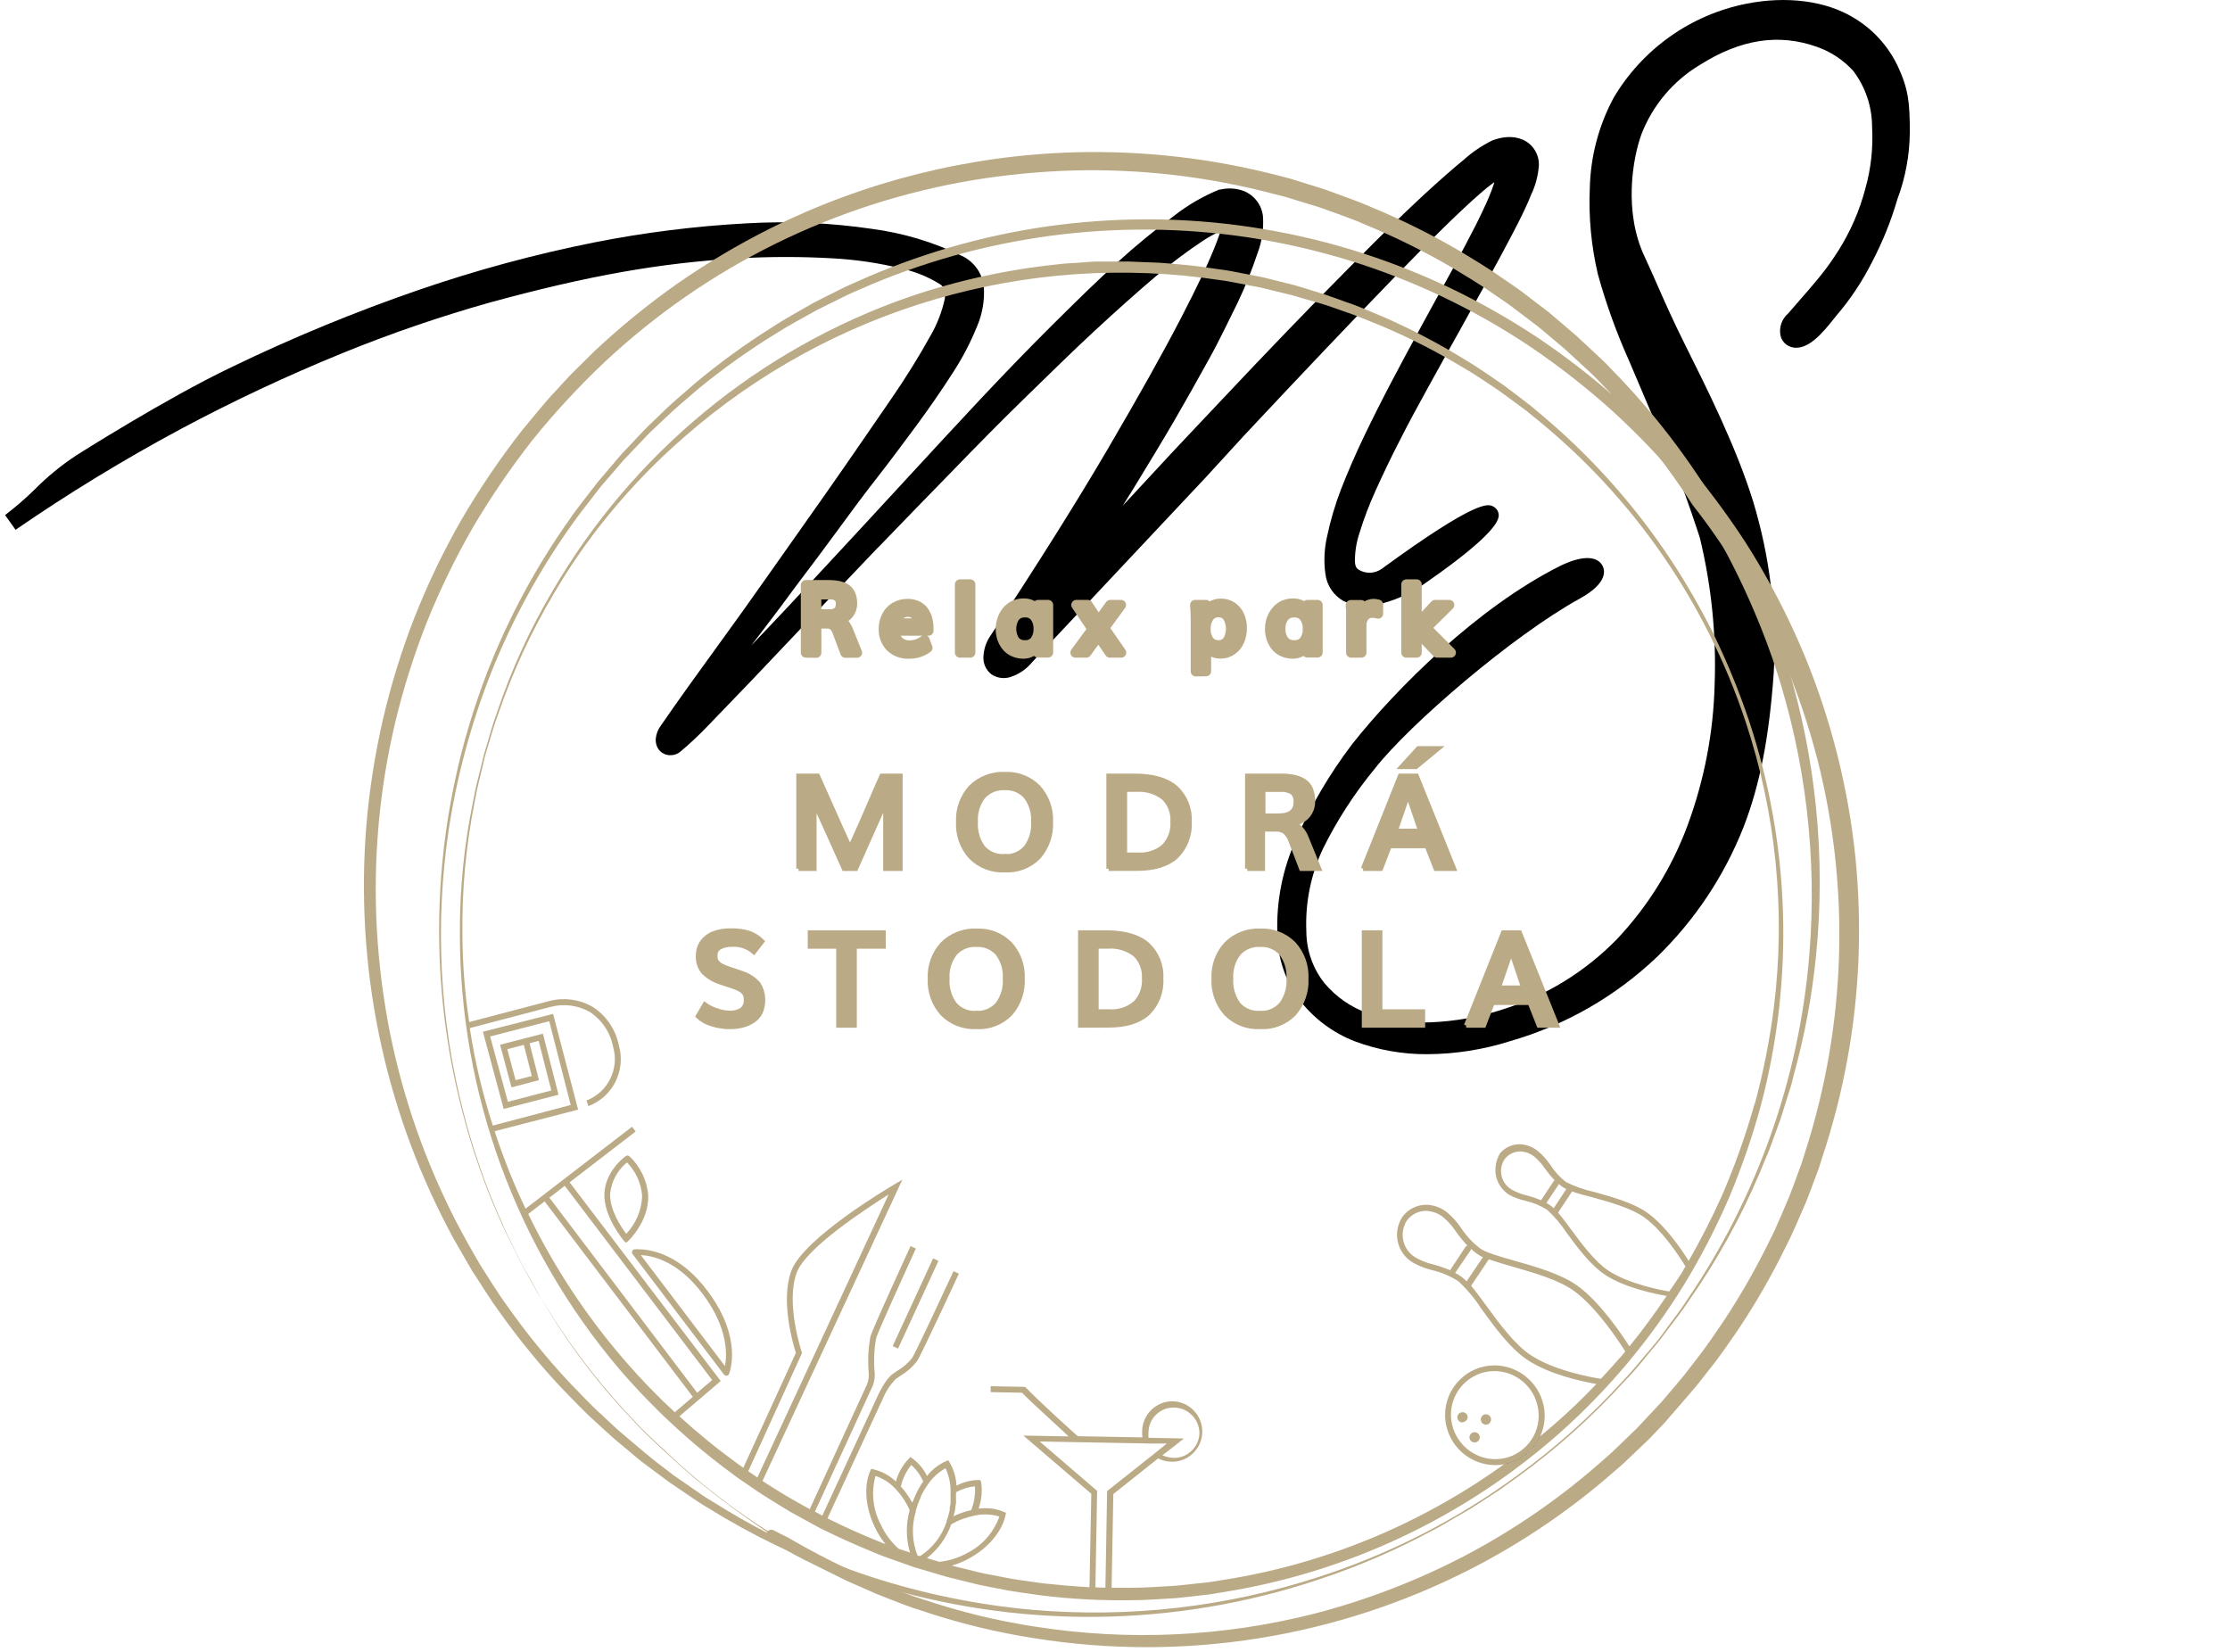 <?xml version="1.0" encoding="UTF-8" standalone="no"?><!DOCTYPE svg PUBLIC "-//W3C//DTD SVG 1.1//EN" "http://www.w3.org/Graphics/SVG/1.1/DTD/svg11.dtd"><svg width="100%" height="100%" viewBox="0 0 220 163" version="1.1" xmlns="http://www.w3.org/2000/svg" xmlns:xlink="http://www.w3.org/1999/xlink" xml:space="preserve" xmlns:serif="http://www.serif.com/" style="fill-rule:evenodd;clip-rule:evenodd;"><path d="M151.801,16.518c-0.09,0.926 -0.34,1.831 -0.74,2.671c-0.4,1.007 -0.961,2.2 -1.781,3.75c-0.819,1.549 -1.576,2.992 -2.484,4.622c-0.909,1.63 -1.88,3.42 -2.877,5.201c-0.997,1.781 -2.022,3.616 -3.028,5.45c-1.006,1.835 -1.959,3.563 -2.85,5.344c-0.819,1.585 -1.585,3.188 -2.36,4.907c-0.603,1.325 -1.12,2.687 -1.549,4.079c-0.303,0.892 -0.46,1.827 -0.464,2.769c-0,0.686 0.259,0.802 0.366,0.891c0.703,0.428 1.599,0.397 2.271,-0.08c9.413,-6.875 10.499,-6.395 10.954,-6.181c0.336,0.149 0.566,0.471 0.596,0.837c0.098,1.087 -2.404,3.402 -7.445,6.893c-1.397,0.964 -2.971,1.642 -4.631,1.995c-1.093,0.223 -2.228,0.092 -3.242,-0.374c-0.983,-0.557 -1.645,-1.55 -1.781,-2.671c-0.173,-1.251 -0.112,-2.522 0.178,-3.75c0.333,-1.575 0.792,-3.12 1.372,-4.622c0.65,-1.665 1.407,-3.42 2.271,-5.219c0.864,-1.799 1.781,-3.615 2.787,-5.53c1.007,-1.915 1.986,-3.723 2.975,-5.54c0.525,-0.953 1.033,-1.897 1.541,-2.814l1.335,-2.431c0.891,-1.666 1.719,-3.206 2.378,-4.506c0.401,-0.802 0.748,-1.541 1.06,-2.218c0.187,-0.428 0.356,-0.837 0.499,-1.211c0.142,-0.374 0.214,-0.597 0.276,-0.82c-0.494,0.359 -0.97,0.743 -1.425,1.149c-1.897,1.648 -4.809,4.498 -8.639,8.452c-3.829,3.954 -8.79,9.164 -14.65,15.425l-3.767,4.114l-17.126,18.23c-0.534,0.655 -1.24,1.149 -2.039,1.425c-0.657,0.249 -1.395,0.162 -1.977,-0.231c-0.544,-0.424 -0.839,-1.094 -0.784,-1.781c0.041,-0.772 0.308,-1.515 0.766,-2.138c4.604,-6.991 8.478,-13.154 11.497,-18.31c3.019,-5.157 5.415,-9.422 7.223,-12.914c1.683,-3.241 2.921,-5.868 3.562,-7.605c0.143,-0.401 0.267,-0.721 0.357,-0.989c-0.566,0.26 -1.113,0.558 -1.639,0.891c-1.67,1.102 -3.271,2.306 -4.791,3.607c-1.844,1.558 -3.883,3.384 -6.065,5.406c-2.182,2.021 -4.453,4.257 -6.893,6.634c-2.441,2.378 -4.667,4.649 -7.241,7.303c-2.434,2.494 -4.809,4.94 -7.124,7.339l-0.09,0.08c-2.327,2.434 -4.547,4.764 -6.661,6.991c-2.114,2.226 -4.028,4.245 -5.744,6.056c-1.71,1.781 -3.162,3.289 -4.355,4.524c-0.846,0.883 -1.738,1.722 -2.672,2.511c-0.274,0.245 -0.63,0.378 -0.997,0.374l-0.116,0c-0.404,-0.024 -0.78,-0.218 -1.033,-0.534c-0.251,-0.337 -0.36,-0.759 -0.303,-1.176c0.055,-0.443 0.228,-0.864 0.499,-1.22c0.81,-1.175 1.701,-2.449 2.671,-3.802c0.971,-1.354 2.102,-2.922 3.402,-4.712c1.301,-1.79 2.788,-3.856 4.453,-6.234c1.666,-2.377 3.785,-5.343 5.94,-8.425c2.405,-3.428 4.453,-6.438 6.154,-8.905c1.701,-2.467 2.957,-4.542 3.892,-6.234c0.7,-1.176 1.205,-2.457 1.496,-3.794c0.107,-0.891 -0.196,-1.229 -0.436,-1.407c-1.189,-0.743 -2.496,-1.276 -3.865,-1.577c-2.215,-0.54 -4.475,-0.874 -6.751,-0.997c-3.087,-0.179 -6.183,-0.179 -9.271,0c-3.81,0.215 -7.605,0.656 -11.363,1.318c-4.168,0.73 -8.603,1.781 -13.19,3.037c-4.977,1.402 -9.872,3.085 -14.659,5.04c-5.402,2.206 -10.687,4.688 -15.834,7.437c-5.615,3.013 -11.059,6.334 -16.307,9.948l-1.033,-1.452c1.024,-0.784 1.999,-1.628 2.921,-2.529c1.245,-1.259 2.618,-2.385 4.097,-3.358c0.231,-0.151 8.906,-5.646 15.247,-8.674c6.054,-2.932 12.278,-5.498 18.639,-7.686c5.623,-1.93 11.368,-3.483 17.197,-4.649c4.972,-0.984 10.008,-1.615 15.069,-1.888c4.116,-0.235 8.246,-0.053 12.326,0.544c3.093,0.405 6.1,1.307 8.905,2.671c1.192,0.565 2.009,1.709 2.156,3.019c0.094,1.344 -0.135,2.691 -0.668,3.928c-0.643,1.594 -1.439,3.121 -2.378,4.56c-1.042,1.629 -2.209,3.322 -3.473,5.049c-1.452,1.96 -2.672,3.607 -4.026,5.344c-1.353,1.736 -2.484,3.25 -3.927,5.236c-1.3,1.782 -2.574,3.465 -3.839,5.139l-1.781,2.405l-1.968,2.6l-0.891,1.158c2.45,-2.556 4.89,-5.157 7.276,-7.739c2.601,-2.797 5.193,-5.599 7.775,-8.407c2.583,-2.809 5.091,-5.516 7.526,-8.122c2.431,-2.583 4.818,-5.059 7.124,-7.348c2.307,-2.289 4.382,-4.328 6.43,-6.189c1.773,-1.617 3.628,-3.142 5.557,-4.569c1.368,-1.074 2.879,-1.952 4.489,-2.609l0.098,0c0.762,-0.181 1.561,-0.135 2.298,0.133c1.044,0.409 1.782,1.362 1.914,2.476c0.093,1.257 -0.093,2.519 -0.543,3.696c-0.547,1.64 -1.192,3.246 -1.932,4.809c-0.891,1.781 -1.782,3.705 -2.886,5.682c-1.184,2.155 -2.298,4.114 -3.393,6.011c-1.22,2.093 -2.449,4.106 -3.5,5.834c-0.552,0.89 -1.078,1.781 -1.585,2.556l2.413,-2.601c1.639,-1.781 3.379,-3.642 5.219,-5.584c1.841,-1.941 3.738,-3.948 5.691,-6.02l0.133,-0.134c1.915,-2.004 3.803,-3.981 5.691,-5.904c1.888,-1.924 3.767,-3.83 5.558,-5.62c1.594,-1.585 3.214,-3.144 4.96,-4.773c1.594,-1.47 2.894,-2.61 3.981,-3.5c0.842,-0.757 1.782,-1.395 2.796,-1.897c0.472,-0.192 0.971,-0.307 1.479,-0.339c0.51,-0.04 1.022,0.04 1.496,0.232c0.498,0.202 0.922,0.553 1.211,1.006c0.339,0.519 0.487,1.139 0.419,1.755Z" style="fill-rule:nonzero;"/><path d="M188.412,13.071c-0.022,2.252 -0.438,4.482 -1.229,6.59c-0.622,2.139 -1.457,4.21 -2.493,6.181c-0.965,1.92 -2.162,3.714 -3.563,5.344l-0.213,0.267c-1.024,1.282 -2.565,3.215 -4.15,2.796c-0.546,-0.141 -0.972,-0.574 -1.105,-1.122c-0.169,-0.814 0.119,-1.658 0.748,-2.2c3.278,-3.749 3.75,-4.328 4.943,-6.18c1.2,-1.894 2.101,-3.96 2.672,-6.128c0.559,-1.979 0.785,-4.038 0.668,-6.091c0.001,-2 -0.653,-3.946 -1.862,-5.54c-0.974,-1.068 -2.198,-1.879 -3.562,-2.36c-3.776,-1.353 -7.552,-0.765 -11.577,1.782c-2.617,1.57 -4.639,3.968 -5.745,6.813c-0.89,2.422 -1.781,7.703 0.312,12.111c0.383,0.82 0.766,1.684 1.176,2.619c0.757,1.719 1.62,3.678 2.743,5.922c2.271,4.551 5.103,10.206 6.759,15.523c1.67,5.477 2.366,11.204 2.057,16.921c-0.445,6.412 -1.371,11.132 -2.992,15.3c-1.903,4.816 -4.808,9.173 -8.523,12.78c-4.086,3.896 -9.055,6.747 -14.481,8.309c-2.636,0.838 -5.383,1.273 -8.148,1.291c-2.457,0.02 -4.896,-0.412 -7.196,-1.273c-2.101,-0.816 -3.946,-2.178 -5.344,-3.945c-1.469,-1.908 -2.273,-4.245 -2.289,-6.653c-0.117,-3.202 0.511,-6.389 1.835,-9.307c1.472,-3.34 3.332,-6.497 5.539,-9.404c4.391,-5.548 12.362,-13.466 20.421,-17.536c2.138,-1.077 3.732,-1.104 4.284,-0.071c0.241,0.472 0.517,1.719 -2.244,3.242c-6.599,3.633 -16.805,12.406 -20.216,16.769c-2.002,2.426 -3.717,5.073 -5.112,7.891c-1.206,2.554 -1.771,5.363 -1.648,8.184c0.007,1.847 0.635,3.638 1.781,5.086c1.139,1.364 2.625,2.395 4.302,2.983c1.971,0.678 4.053,0.98 6.136,0.891c2.421,-0.093 4.819,-0.519 7.125,-1.265c4.289,-1.343 8.176,-3.734 11.31,-6.955c3.048,-3.232 5.414,-7.046 6.955,-11.213c1.651,-4.464 2.554,-9.17 2.672,-13.929c0.176,-4.856 -0.316,-9.713 -1.46,-14.436c-0.107,-0.347 -1.274,-3.909 -1.986,-5.655c-0.294,-0.712 -3.955,-9.405 -5.006,-11.836c-1.235,-2.75 -2.259,-5.59 -3.063,-8.496c-0.658,-2.785 -0.927,-5.647 -0.802,-8.505c0.07,-3.111 0.872,-6.163 2.343,-8.906c2.846,-4.824 7.623,-8.21 13.118,-9.297c3.972,-0.784 7.819,-0.285 10.562,1.38c1.893,1.123 3.41,2.785 4.355,4.773c1.06,2.271 1.193,3.607 1.193,6.555Z" style="fill-rule:nonzero;"/><g><path d="M78.777,85.701l0,-9.163l1.894,-0l1.375,3.075c0.777,1.766 1.382,3.109 1.813,4.031c0.32,-0.697 0.653,-1.435 0.991,-2.203c0.338,-0.767 0.734,-1.664 1.165,-2.683c0.432,-1.019 0.77,-1.758 0.974,-2.22l1.841,0l0,9.163l-1.48,0l0,-6.55c-0.222,0.488 -1.193,2.671 -2.914,6.55l-1.166,0c-0.215,-0.481 -0.524,-1.172 -0.915,-2.039c-0.39,-0.867 -0.751,-1.676 -1.078,-2.391c-0.326,-0.714 -0.635,-1.388 -0.938,-2.009l0,6.444l-1.562,-0.005Z" style="fill:#bbaa86;fill-rule:nonzero;stroke:#bbaa86;stroke-width:0.44px;"/><path d="M99.134,85.847c-1.254,0.069 -2.48,-0.402 -3.369,-1.295c-0.853,-0.947 -1.296,-2.198 -1.229,-3.474c-0.058,-1.258 0.387,-2.488 1.235,-3.416c0.896,-0.887 2.124,-1.356 3.38,-1.288c1.229,-0.06 2.426,0.406 3.293,1.283c0.843,0.931 1.283,2.163 1.224,3.421c0.066,1.274 -0.368,2.523 -1.206,3.48c-0.875,0.888 -2.087,1.357 -3.328,1.289Zm-0.041,-1.365c0.805,0.055 1.591,-0.273 2.121,-0.885c0.529,-0.728 0.787,-1.62 0.729,-2.519c0.053,-0.882 -0.205,-1.756 -0.729,-2.466c-0.526,-0.599 -1.298,-0.922 -2.092,-0.873c-0.803,-0.05 -1.587,0.271 -2.127,0.873c-0.532,0.706 -0.795,1.582 -0.74,2.466c-0.059,0.9 0.194,1.792 0.717,2.525c0.533,0.607 1.318,0.93 2.121,0.873l0,0.006Z" style="fill:#bbaa86;fill-rule:nonzero;stroke:#bbaa86;stroke-width:0.44px;"/><path d="M109.368,85.701l-0,-9.163l2.547,-0c1.824,-0 3.182,0.386 4.079,1.171c0.934,0.854 1.433,2.091 1.352,3.357c0.087,1.291 -0.398,2.557 -1.323,3.457c-0.88,0.785 -2.168,1.172 -3.858,1.172l-2.797,0.006Zm1.608,-1.377l1.294,-0c0.919,0.062 1.827,-0.234 2.535,-0.826c0.625,-0.652 0.945,-1.541 0.88,-2.443c0.059,-0.875 -0.267,-1.732 -0.891,-2.344c-0.777,-0.598 -1.747,-0.886 -2.722,-0.808l-1.096,-0l-0,6.421Z" style="fill:#bbaa86;fill-rule:nonzero;stroke:#bbaa86;stroke-width:0.44px;"/><path d="M123.052,85.701l0,-9.163l3.287,-0c0.436,-0.007 0.871,0.03 1.299,0.111c0.35,0.07 0.686,0.201 0.991,0.387c0.299,0.183 0.533,0.455 0.67,0.779c0.162,0.395 0.24,0.82 0.228,1.248c0.007,0.496 -0.156,0.98 -0.461,1.371c-0.348,0.423 -0.836,0.708 -1.375,0.802c0.559,0.319 0.987,0.828 1.206,1.436l1.236,3.029l-1.749,-0l-1.049,-2.731c-0.113,-0.347 -0.314,-0.66 -0.583,-0.908c-0.267,-0.18 -0.587,-0.265 -0.909,-0.24l-1.259,-0l0,3.879l-1.532,-0Zm1.573,-5.232l1.504,-0c1.136,-0 1.702,-0.446 1.702,-1.33c0.04,-0.364 -0.092,-0.726 -0.356,-0.979c-0.356,-0.195 -0.761,-0.283 -1.165,-0.252l-1.691,-0l0.006,2.561Z" style="fill:#bbaa86;fill-rule:nonzero;stroke:#bbaa86;stroke-width:0.44px;"/><path d="M134.474,85.701l3.66,-9.163l1.615,-0l3.695,9.163l-1.795,-0l-0.88,-2.238l-3.684,-0l-0.862,2.238l-1.749,-0Zm3.206,-3.727l2.436,-0c-0.478,-1.435 -0.886,-2.624 -1.206,-3.568l-1.23,3.568Zm0.583,-6.321l1.655,-1.822l1.987,-0l-2.215,1.822l-1.427,-0Z" style="fill:#bbaa86;fill-rule:nonzero;stroke:#bbaa86;stroke-width:0.44px;"/><path d="M72.028,101.308c-0.613,0.004 -1.222,-0.089 -1.806,-0.275c-0.51,-0.145 -0.98,-0.408 -1.37,-0.768l0.676,-1.172c0.352,0.262 0.747,0.46 1.166,0.586c0.399,0.149 0.821,0.23 1.247,0.241c0.44,0.033 0.88,-0.078 1.253,-0.317c0.279,-0.234 0.43,-0.59 0.402,-0.955c0.004,-0.136 -0.009,-0.272 -0.041,-0.404c-0.031,-0.119 -0.089,-0.229 -0.169,-0.322c-0.109,-0.128 -0.242,-0.233 -0.39,-0.311c-0.226,-0.117 -0.46,-0.217 -0.7,-0.299l-0.635,-0.205l-0.653,-0.222c-0.617,-0.198 -1.177,-0.544 -1.631,-1.008c-0.358,-0.444 -0.538,-1.006 -0.508,-1.576c-0.013,-0.493 0.134,-0.976 0.42,-1.377c0.284,-0.386 0.676,-0.68 1.125,-0.843c0.513,-0.191 1.056,-0.284 1.603,-0.276c0.642,-0.022 1.283,0.059 1.899,0.24c0.478,0.181 0.913,0.461 1.277,0.821l-0.816,1.054c-0.588,-0.515 -1.355,-0.778 -2.133,-0.732c-0.419,-0.02 -0.837,0.069 -1.212,0.258c-0.295,0.146 -0.478,0.454 -0.467,0.785c-0.003,0.143 0.01,0.287 0.041,0.427c0.036,0.121 0.1,0.232 0.187,0.323c0.112,0.126 0.249,0.227 0.402,0.298c0.229,0.111 0.465,0.209 0.705,0.293l0.653,0.217c0.332,0.106 0.583,0.193 0.74,0.252c0.6,0.207 1.135,0.571 1.55,1.055c0.516,0.85 0.579,1.905 0.169,2.812c-0.172,0.335 -0.432,0.617 -0.752,0.814c-0.316,0.201 -0.662,0.352 -1.025,0.445c-0.395,0.096 -0.8,0.143 -1.207,0.141Z" style="fill:#bbaa86;fill-rule:nonzero;stroke:#bbaa86;stroke-width:0.44px;"/><path d="M82.717,101.167l0,-7.792l-2.809,0l0,-1.376l7.255,0l0,1.376l-2.855,0l0,7.792l-1.591,0Z" style="fill:#bbaa86;fill-rule:nonzero;stroke:#bbaa86;stroke-width:0.44px;"/><path d="M96.337,101.308c-1.253,0.068 -2.477,-0.403 -3.363,-1.295c-0.854,-0.947 -1.297,-2.198 -1.23,-3.474c-0.058,-1.258 0.387,-2.489 1.236,-3.416c0.895,-0.889 2.123,-1.359 3.38,-1.294c1.229,-0.059 2.426,0.41 3.293,1.289c0.842,0.931 1.283,2.163 1.223,3.421c0.066,1.274 -0.367,2.524 -1.206,3.48c-0.876,0.889 -2.091,1.358 -3.333,1.289Zm-0.035,-1.365c0.805,0.055 1.591,-0.273 2.121,-0.885c0.528,-0.728 0.786,-1.62 0.728,-2.519c0.053,-0.882 -0.205,-1.756 -0.728,-2.466c-0.528,-0.6 -1.303,-0.923 -2.098,-0.873c-0.802,-0.05 -1.584,0.272 -2.121,0.873c-0.535,0.705 -0.8,1.581 -0.746,2.466c-0.06,0.9 0.196,1.794 0.722,2.525c0.531,0.61 1.317,0.935 2.122,0.879Z" style="fill:#bbaa86;fill-rule:nonzero;stroke:#bbaa86;stroke-width:0.44px;"/><path d="M106.576,101.167l-0,-9.168l2.541,0c1.822,0 3.182,0.39 4.08,1.171c0.931,0.856 1.429,2.091 1.352,3.357c0.087,1.293 -0.4,2.559 -1.329,3.457c-0.88,0.785 -2.168,1.172 -3.858,1.172l-2.786,0.011Zm1.591,-1.376l1.288,0c0.919,0.062 1.828,-0.234 2.535,-0.826c0.627,-0.651 0.949,-1.54 0.886,-2.444c0.059,-0.874 -0.267,-1.732 -0.891,-2.343c-0.777,-0.598 -1.747,-0.886 -2.722,-0.808l-1.096,0l-0,6.421Z" style="fill:#bbaa86;fill-rule:nonzero;stroke:#bbaa86;stroke-width:0.44px;"/><path d="M124.328,101.308c-1.252,0.07 -2.477,-0.402 -3.363,-1.295c-0.853,-0.947 -1.296,-2.198 -1.229,-3.474c-0.062,-1.259 0.383,-2.491 1.235,-3.416c0.892,-0.89 2.119,-1.361 3.375,-1.294c1.23,-0.058 2.429,0.41 3.298,1.289c0.843,0.931 1.283,2.163 1.224,3.421c0.067,1.275 -0.369,2.526 -1.212,3.48c-0.874,0.889 -2.087,1.359 -3.328,1.289Zm-0.035,-1.365c0.805,0.054 1.591,-0.274 2.121,-0.885c0.527,-0.729 0.782,-1.62 0.723,-2.519c0.055,-0.882 -0.201,-1.755 -0.723,-2.466c-0.527,-0.6 -1.302,-0.923 -2.098,-0.873c-0.803,-0.048 -1.586,0.273 -2.127,0.873c-0.532,0.706 -0.795,1.582 -0.74,2.466c-0.058,0.899 0.195,1.792 0.717,2.525c0.534,0.609 1.321,0.934 2.127,0.879Z" style="fill:#bbaa86;fill-rule:nonzero;stroke:#bbaa86;stroke-width:0.44px;"/><path d="M134.568,101.167l0,-9.168l1.591,0l0,7.792l4.219,0l0,1.376l-5.81,0Z" style="fill:#bbaa86;fill-rule:nonzero;stroke:#bbaa86;stroke-width:0.44px;"/><path d="M144.644,101.167l3.66,-9.168l1.614,0l3.695,9.168l-1.795,0l-0.885,-2.238l-3.684,0l-0.862,2.238l-1.743,0Zm3.206,-3.726l2.436,0c-0.478,-1.433 -0.88,-2.622 -1.207,-3.568c-0.268,0.791 -0.682,1.981 -1.229,3.568Z" style="fill:#bbaa86;fill-rule:nonzero;stroke:#bbaa86;stroke-width:0.44px;"/><path d="M94.075,149.583c0.002,-0.039 0.002,-0.078 0,-0.117c0.005,0.039 0.005,0.079 0,0.117Z" style="fill-rule:nonzero;"/><path d="M92.053,124.147l-3.986,8.648l0.529,0.247l3.986,-8.649l-0.529,-0.246Z" style="fill:#bbaa86;"/><path d="M145.478,142.307c-0.095,0.001 -0.188,-0.025 -0.268,-0.076c-0.116,-0.075 -0.198,-0.193 -0.228,-0.328c-0.029,-0.131 -0.004,-0.269 0.07,-0.381c0.153,-0.231 0.465,-0.3 0.7,-0.152c0.147,0.09 0.237,0.251 0.237,0.425c0,0.096 -0.028,0.191 -0.08,0.272c-0.094,0.148 -0.256,0.239 -0.431,0.24Z" style="fill:#bbaa86;fill-rule:nonzero;"/><path d="M144.283,140.333c-0.098,0.002 -0.194,-0.027 -0.274,-0.082c-0.111,-0.071 -0.191,-0.182 -0.221,-0.311c-0.031,-0.133 -0.006,-0.273 0.069,-0.387c0.151,-0.233 0.464,-0.304 0.7,-0.158c0.116,0.072 0.198,0.188 0.227,0.322c0.004,0.026 0.006,0.051 0.006,0.077c-0,0.279 -0.229,0.509 -0.507,0.509l-0,0.03Z" style="fill:#bbaa86;fill-rule:nonzero;"/><path d="M146.597,140.549c-0.098,0 -0.193,-0.028 -0.274,-0.082c-0.114,-0.07 -0.194,-0.185 -0.222,-0.316c-0.009,-0.038 -0.013,-0.078 -0.013,-0.117c0,-0.28 0.229,-0.51 0.507,-0.51c0.098,0 0.193,0.029 0.275,0.082c0.233,0.152 0.302,0.468 0.152,0.703c-0.09,0.15 -0.252,0.241 -0.425,0.24Z" style="fill:#bbaa86;fill-rule:nonzero;"/><path d="M61.759,122.575c-0.075,0 -0.151,-0.105 -0.204,-0.164c-0.052,-0.059 -2.01,-2.39 -1.929,-4.64c0.082,-2.25 2.011,-3.65 2.093,-3.709c0.103,-0.088 0.257,-0.088 0.361,0c1.097,1.014 1.767,2.413 1.871,3.908c0.064,2.502 -1.894,4.382 -1.976,4.459c-0.082,0.076 -0.146,0.146 -0.216,0.146Zm0.094,-7.897c-0.937,0.766 -1.534,1.874 -1.661,3.081c-0.059,1.617 1.113,3.334 1.591,3.961c0.958,-1.007 1.516,-2.334 1.567,-3.726c-0.088,-1.25 -0.619,-2.427 -1.497,-3.316Z" style="fill:#bbaa86;fill-rule:nonzero;"/><path d="M71.649,135.71c-0.091,-0.002 -0.177,-0.045 -0.233,-0.117l-9.01,-11.876c-0.062,-0.082 -0.077,-0.19 -0.04,-0.287c0.041,-0.094 0.126,-0.162 0.227,-0.181c0.134,-0.01 0.268,-0.01 0.402,0c1.131,0 4.079,0.41 6.859,4.177c3.456,4.646 2.122,7.985 2.064,8.126c-0.041,0.096 -0.13,0.163 -0.234,0.176l-0.035,-0.018Zm-8.433,-11.893l8.305,10.95c0.21,-1.084 0.332,-3.703 -2.133,-7.031c-2.465,-3.327 -5,-3.86 -6.172,-3.919Z" style="fill:#bbaa86;fill-rule:nonzero;"/><path d="M49.865,109.071l-0.076,-0.287" style="fill:none;fill-rule:nonzero;"/><path d="M79.505,64.381l0,-6.656l2.25,0c0.248,-0.001 0.495,0.015 0.74,0.047c0.215,0.029 0.426,0.082 0.63,0.158c0.186,0.072 0.356,0.18 0.501,0.317c0.143,0.148 0.252,0.326 0.32,0.521c0.081,0.246 0.12,0.503 0.117,0.762c0.03,0.778 -0.529,1.464 -1.294,1.588c0.209,0.097 0.391,0.244 0.53,0.427c0.171,0.228 0.308,0.478 0.408,0.744l0.845,2.104l-1.153,0l-0.746,-1.981c-0.081,-0.272 -0.227,-0.519 -0.426,-0.72c-0.207,-0.14 -0.456,-0.204 -0.705,-0.182l-0.991,0l0,2.883l-1.026,-0.012Zm1.032,-3.779l1.125,0c0.138,0.009 0.276,0.009 0.414,0c0.12,-0.02 0.238,-0.055 0.349,-0.105c0.104,-0.042 0.199,-0.104 0.28,-0.182c0.081,-0.083 0.143,-0.183 0.181,-0.293c0.048,-0.133 0.072,-0.274 0.07,-0.416c0.036,-0.286 -0.069,-0.572 -0.28,-0.767c-0.275,-0.16 -0.593,-0.232 -0.909,-0.206l-1.247,0l0.017,1.969Z" style="fill:#bbaa86;fill-rule:nonzero;stroke:#bbaa86;stroke-width:1px;stroke-linejoin:round;stroke-miterlimit:2;"/><path d="M89.675,64.486c-0.672,0.037 -1.33,-0.207 -1.818,-0.673c-0.452,-0.47 -0.695,-1.105 -0.67,-1.758c-0.006,-0.43 0.09,-0.856 0.279,-1.242c0.185,-0.369 0.467,-0.679 0.816,-0.896c0.378,-0.229 0.813,-0.344 1.253,-0.334c0.319,-0.009 0.636,0.055 0.927,0.187c0.256,0.113 0.479,0.29 0.647,0.516c0.167,0.229 0.292,0.487 0.367,0.761c0.084,0.311 0.125,0.633 0.122,0.955c0.008,0.07 0.008,0.141 0,0.211l-3.351,0c-0.011,0.407 0.145,0.802 0.432,1.09c0.296,0.254 0.677,0.386 1.066,0.369c0.533,-0.003 1.05,-0.184 1.469,-0.516l0.285,0.75c-0.527,0.392 -1.169,0.596 -1.824,0.58Zm-1.399,-2.982l2.413,0c-0.014,-0.316 -0.14,-0.618 -0.355,-0.849c-0.199,-0.2 -0.472,-0.306 -0.752,-0.293c-0.313,-0.011 -0.618,0.095 -0.857,0.299c-0.241,0.221 -0.4,0.519 -0.449,0.843Z" style="fill:#bbaa86;fill-rule:nonzero;stroke:#bbaa86;stroke-width:1px;stroke-linejoin:round;stroke-miterlimit:2;"/><rect x="94.705" y="57.655" width="1.02" height="6.726" style="fill:#bbaa86;stroke:#bbaa86;stroke-width:1px;stroke-linejoin:round;stroke-miterlimit:2;"/><path d="M100.993,64.486c-0.341,0.004 -0.679,-0.066 -0.991,-0.205c-0.276,-0.122 -0.52,-0.309 -0.711,-0.545c-0.182,-0.232 -0.324,-0.493 -0.419,-0.773c-0.094,-0.289 -0.141,-0.592 -0.14,-0.896c-0.004,-0.321 0.047,-0.64 0.151,-0.944c0.093,-0.29 0.24,-0.56 0.432,-0.796c0.194,-0.248 0.441,-0.448 0.722,-0.586c0.306,-0.138 0.638,-0.208 0.974,-0.205c0.288,-0.007 0.573,0.062 0.827,0.199c0.235,0.126 0.436,0.309 0.583,0.533l0,-0.586l0.979,0l0,4.687l-1.014,0l0,-0.703c-0.141,0.242 -0.342,0.444 -0.583,0.586c-0.244,0.15 -0.524,0.231 -0.81,0.234Zm0.14,-0.832c0.386,0.026 0.76,-0.144 0.996,-0.451c0.235,-0.344 0.351,-0.755 0.333,-1.172c0.018,-0.418 -0.103,-0.83 -0.344,-1.171c-0.238,-0.305 -0.612,-0.472 -0.997,-0.446c-0.394,-0.024 -0.776,0.144 -1.025,0.452c-0.453,0.713 -0.453,1.63 0,2.343c0.253,0.308 0.64,0.474 1.037,0.445Z" style="fill:#bbaa86;fill-rule:nonzero;stroke:#bbaa86;stroke-width:1px;stroke-linejoin:round;stroke-miterlimit:2;"/><path d="M106.098,64.381l1.696,-2.309l-1.608,-2.39l1.119,0l1.06,1.605l1.166,-1.605l1.061,0l-1.661,2.273l1.678,2.426l-1.119,0l-1.125,-1.646l-1.194,1.646l-1.073,0Z" style="fill:#bbaa86;fill-rule:nonzero;stroke:#bbaa86;stroke-width:1px;stroke-linejoin:round;stroke-miterlimit:2;"/><path d="M117.97,66.232l0,-5.068c0,-0.181 0,-0.673 -0.064,-1.482l1.078,0l0,0.727c0.09,-0.251 0.268,-0.459 0.501,-0.586c0.289,-0.183 0.626,-0.277 0.967,-0.27c0.392,-0.006 0.777,0.108 1.102,0.328c0.315,0.219 0.563,0.521 0.717,0.873c0.166,0.382 0.25,0.796 0.245,1.213c0.004,0.427 -0.079,0.849 -0.245,1.242c-0.157,0.365 -0.408,0.681 -0.729,0.914c-0.328,0.235 -0.722,0.358 -1.124,0.352c-0.335,0.007 -0.665,-0.083 -0.95,-0.258c-0.218,-0.116 -0.389,-0.305 -0.484,-0.533l0,2.536l-1.014,0.012Zm2.232,-2.578c0.369,0.024 0.724,-0.15 0.932,-0.457c0.416,-0.724 0.416,-1.619 -0,-2.343c-0.212,-0.298 -0.562,-0.468 -0.926,-0.451c-0.371,-0.018 -0.727,0.154 -0.944,0.457c-0.226,0.347 -0.34,0.757 -0.327,1.171c-0.02,0.415 0.093,0.826 0.321,1.172c0.212,0.292 0.555,0.461 0.915,0.451l0.029,0Z" style="fill:#bbaa86;fill-rule:nonzero;stroke:#bbaa86;stroke-width:1px;stroke-linejoin:round;stroke-miterlimit:2;"/><path d="M127.557,64.486c-0.339,0.005 -0.676,-0.065 -0.985,-0.205c-0.279,-0.121 -0.525,-0.308 -0.717,-0.545c-0.183,-0.23 -0.323,-0.492 -0.414,-0.773c-0.098,-0.288 -0.147,-0.591 -0.145,-0.896c-0.002,-0.321 0.05,-0.64 0.151,-0.944c0.095,-0.29 0.243,-0.561 0.437,-0.796c0.191,-0.25 0.439,-0.451 0.723,-0.586c0.303,-0.139 0.634,-0.209 0.967,-0.205c0.29,-0.006 0.577,0.062 0.834,0.199c0.234,0.128 0.434,0.311 0.582,0.533l0,-0.586l0.997,0l0,4.687l-1.02,0l0,-0.703c-0.142,0.242 -0.342,0.443 -0.583,0.586c-0.249,0.152 -0.535,0.233 -0.827,0.234Zm0.14,-0.832c0.387,0.028 0.764,-0.142 1.002,-0.451c0.229,-0.346 0.344,-0.756 0.326,-1.172c0.017,-0.417 -0.101,-0.828 -0.338,-1.171c-0.242,-0.303 -0.616,-0.469 -1.002,-0.446c-0.394,-0.024 -0.777,0.144 -1.026,0.452c-0.241,0.341 -0.362,0.753 -0.344,1.171c-0.018,0.419 0.105,0.833 0.35,1.172c0.252,0.307 0.637,0.474 1.032,0.445Z" style="fill:#bbaa86;fill-rule:nonzero;stroke:#bbaa86;stroke-width:1px;stroke-linejoin:round;stroke-miterlimit:2;"/><path d="M133.297,64.381l0,-4.002c0,-0.199 0,-0.357 -0.035,-0.486l0,-0.199l1.026,0l0,0.668c0.23,-0.457 0.686,-0.757 1.195,-0.785c0.16,0.001 0.318,0.025 0.472,0.07l0,0.891c-0.174,-0.064 -0.357,-0.095 -0.542,-0.094c-0.304,-0.012 -0.598,0.11 -0.804,0.334c-0.218,0.27 -0.326,0.613 -0.304,0.961l0,2.642l-1.008,0Z" style="fill:#bbaa86;fill-rule:nonzero;stroke:#bbaa86;stroke-width:1px;stroke-linejoin:round;stroke-miterlimit:2;"/><path d="M138.741,64.381l0,-6.726l1.019,0l0,3.972l1.819,-1.945l1.398,0l-2.278,2.256l2.436,2.443l-1.358,0l-2.017,-2.109l0,2.109l-1.019,0Z" style="fill:#bbaa86;fill-rule:nonzero;stroke:#bbaa86;stroke-width:1px;stroke-linejoin:round;stroke-miterlimit:2;"/><path d="M166.277,124.959c-0.116,0.2 -0.238,0.399 -0.361,0.586l0.373,-0.586l-0.012,0Zm-17.915,19.504c1.346,-0.227 2.534,-1.02 3.264,-2.179c0.127,-0.196 0.238,-0.402 0.332,-0.616c-1.171,0.973 -2.366,1.904 -3.596,2.795Z" style="fill-rule:nonzero;"/><path d="M182.549,84.634c-0.697,-6.778 -2.368,-13.418 -4.959,-19.714c-1.318,-3.173 -2.858,-6.246 -4.61,-9.198c-0.781,-1.33 -1.621,-2.625 -2.506,-3.89c-1.084,-1.565 -2.232,-3.082 -3.421,-4.564c-2.195,-2.657 -4.564,-5.162 -7.093,-7.499l-0.723,-0.627c3.041,3.194 5.773,6.673 8.159,10.387c1.691,2.157 3.249,4.417 4.663,6.767c1.113,1.886 2.162,3.814 3.106,5.788c0.519,1.066 1.008,2.15 1.457,3.252c1.281,3.107 2.344,6.3 3.182,9.555c3.244,12.808 2.82,26.28 -1.224,38.855l-0.355,1.142l-0.414,1.125c-0.28,0.744 -0.542,1.494 -0.833,2.227c-0.636,1.453 -1.207,2.929 -1.924,4.323c-1.364,2.801 -2.911,5.508 -4.633,8.103c-0.88,1.265 -1.713,2.548 -2.663,3.738c-0.472,0.586 -0.915,1.212 -1.399,1.792c-0.484,0.58 -0.973,1.172 -1.463,1.729c-0.239,0.281 -0.483,0.586 -0.722,0.849l-0.776,0.82l-1.532,1.635l-1.591,1.541c-0.531,0.504 -1.049,1.025 -1.615,1.494c-4.248,3.798 -8.945,7.054 -13.987,9.696c-4.716,2.454 -9.691,4.368 -14.832,5.706c-9.045,2.305 -18.461,2.753 -27.682,1.318c-3.84,-0.579 -7.621,-1.497 -11.301,-2.741c-0.862,-0.258 -1.678,-0.586 -2.488,-0.891c-0.81,-0.305 -1.603,-0.586 -2.331,-0.937l-1.661,-0.721l-0.35,-0.152l-0.187,-0.082l-2.063,-1.014c-1.567,-0.785 -3.001,-1.576 -4.312,-2.343l-0.437,-0.211l-0.945,-0.481c0.344,0.229 0.688,0.446 1.015,0.645l0.472,0.275c1.422,0.867 2.453,1.313 4.184,2.185l1.941,0.961l0.122,0.059l2.215,0.972c0.752,0.346 1.55,0.633 2.331,0.944c0.781,0.31 1.626,0.638 2.488,0.896c3.683,1.258 7.468,2.189 11.312,2.783c14.599,2.329 29.563,-0.053 42.731,-6.802c5.096,-2.615 9.849,-5.857 14.15,-9.649c0.583,-0.463 1.102,-0.984 1.644,-1.5l1.62,-1.541l1.55,-1.623l0.734,-0.855c0.268,-0.287 0.501,-0.586 0.752,-0.861l1.486,-1.729c0.496,-0.586 0.944,-1.201 1.422,-1.798c0.968,-1.172 1.824,-2.484 2.722,-3.75c1.748,-2.607 3.319,-5.329 4.703,-8.149c0.734,-1.406 1.329,-2.889 1.981,-4.353c0.298,-0.744 0.583,-1.5 0.857,-2.25l0.426,-1.131l0.373,-1.171c2.072,-6.247 3.261,-12.755 3.531,-19.334c0.129,-3.336 0.03,-6.678 -0.297,-10.001Z" style="fill:#bbaa86;fill-rule:nonzero;stroke:#bbaa86;stroke-width:1px;stroke-linejoin:round;stroke-miterlimit:2;"/><path d="M176.331,65.588c-0.362,-1.172 -0.758,-2.344 -1.166,-3.516c-1.282,-3.536 -2.841,-6.964 -4.662,-10.252c-0.263,-0.475 -0.531,-0.949 -0.81,-1.424c-3.015,-5.116 -6.646,-9.839 -10.811,-14.061c-0.519,-0.586 -1.09,-1.078 -1.649,-1.611l-1.726,-1.605l-1.748,-1.494l-0.88,-0.75c-0.338,-0.269 -0.629,-0.48 -0.944,-0.726l-1.877,-1.43c-0.629,-0.469 -1.299,-0.896 -1.946,-1.347c-1.288,-0.926 -2.669,-1.723 -4.033,-2.567c-2.794,-1.637 -5.695,-3.082 -8.684,-4.323c-1.492,-0.668 -3.054,-1.172 -4.598,-1.758c-0.781,-0.263 -1.573,-0.492 -2.366,-0.744l-1.166,-0.363l-1.206,-0.311c-6.546,-1.698 -13.296,-2.465 -20.054,-2.279c-10.454,0.3 -20.72,2.874 -30.09,7.546c-3.148,1.58 -6.18,3.383 -9.074,5.396c-2.894,2.037 -5.642,4.277 -8.223,6.702l-1.888,1.864c-0.641,0.615 -1.218,1.3 -1.83,1.945c-1.247,1.306 -2.29,2.665 -3.444,4.036c-2.176,2.793 -4.164,5.729 -5.951,8.788c-1.757,3.075 -3.294,6.272 -4.598,9.567c-1.286,3.295 -2.334,6.678 -3.135,10.124c-0.785,3.42 -1.328,6.891 -1.626,10.388c-0.566,6.908 -0.15,13.862 1.235,20.651c1.357,6.624 3.63,13.023 6.755,19.012l0.583,1.107l0.617,1.072c0.414,0.715 0.816,1.436 1.242,2.139c0.903,1.377 1.748,2.783 2.721,4.101c1.864,2.626 3.902,5.121 6.102,7.47c1.119,1.136 2.191,2.302 3.38,3.357c0.583,0.527 1.166,1.083 1.749,1.593l1.783,1.494c0.303,0.252 0.583,0.498 0.903,0.75l0.927,0.697l1.836,1.365l1.9,1.295c0.635,0.422 1.253,0.861 1.911,1.242c4.372,2.719 9.018,4.965 13.859,6.702l0.688,0.235c0.466,0.16 0.932,0.312 1.399,0.457c14.474,4.63 30.044,4.515 44.449,-0.328c3.793,-1.255 7.471,-2.839 10.992,-4.734c0.833,-0.41 1.602,-0.885 2.372,-1.33c0.769,-0.445 1.526,-0.867 2.232,-1.342l2.086,-1.353l1.923,-1.377c3.853,-2.797 7.406,-5.99 10.601,-9.526c1.166,-1.172 1.9,-2.203 2.46,-2.847l0.827,-0.99l0.781,-1.032c0.501,-0.685 1.317,-1.658 2.221,-3.04c2.732,-3.912 5.051,-8.1 6.917,-12.497c0.298,-0.715 0.583,-1.441 0.915,-2.191l0.857,-2.343c0.309,-0.797 0.554,-1.635 0.816,-2.484c0.262,-0.85 0.583,-1.717 0.769,-2.625c1.076,-3.869 1.815,-7.825 2.209,-11.823c0.964,-9.651 0.001,-19.4 -2.832,-28.672Zm2.168,28.608c-1.001,12.164 -5.133,23.859 -11.988,33.933c-0.886,1.383 -1.69,2.343 -2.186,3.052l-0.769,1.032l-0.822,0.99c-0.583,0.638 -1.323,1.652 -2.459,2.841c-3.185,3.528 -6.728,6.711 -10.572,9.497c-5.953,4.371 -12.564,7.756 -19.582,10.024c-9.096,2.968 -18.691,4.073 -28.219,3.252c-5.421,-0.48 -10.772,-1.571 -15.951,-3.252c-2.919,-0.951 -5.768,-2.108 -8.526,-3.462l-0.437,-0.211l-0.944,-0.481c-1.97,-1.007 -3.913,-2.115 -5.828,-3.321c-0.647,-0.375 -1.259,-0.821 -1.877,-1.243l-1.871,-1.294l-1.812,-1.389l-0.886,-0.72c-0.286,-0.229 -0.583,-0.498 -0.88,-0.739l-1.777,-1.505c-0.583,-0.51 -1.131,-1.055 -1.702,-1.576c-1.166,-1.037 -2.215,-2.197 -3.316,-3.322c-2.171,-2.333 -4.183,-4.811 -6.021,-7.417c-0.955,-1.289 -1.783,-2.678 -2.663,-4.043c-0.42,-0.691 -0.81,-1.406 -1.218,-2.109l-0.583,-1.066l-0.583,-1.096c-3.048,-5.91 -5.259,-12.221 -6.568,-18.747c-0.657,-3.326 -1.083,-6.693 -1.276,-10.077c-0.389,-6.871 0.217,-13.763 1.801,-20.459c0.806,-3.371 1.85,-6.679 3.124,-9.901c1.298,-3.228 2.821,-6.361 4.557,-9.374c1.768,-2.997 3.73,-5.874 5.875,-8.612c2.187,-2.709 4.552,-5.267 7.081,-7.657c5.05,-4.733 10.769,-8.69 16.971,-11.741c6.138,-3.011 12.679,-5.111 19.418,-6.234c3.314,-0.544 6.661,-0.863 10.018,-0.955c6.591,-0.158 13.171,0.616 19.547,2.297l1.166,0.293l1.165,0.357c0.776,0.24 1.545,0.463 2.332,0.715c1.509,0.557 3.036,1.049 4.487,1.699c2.918,1.204 5.751,2.605 8.48,4.195c1.328,0.82 2.681,1.593 3.939,2.496c0.636,0.439 1.283,0.855 1.9,1.312l1.836,1.388l0.892,0.68l0.886,0.738l1.748,1.477l1.649,1.517c0.548,0.51 1.108,0.996 1.615,1.547c0.507,0.55 1.043,1.06 1.55,1.599c3.041,3.195 5.773,6.673 8.159,10.388c0.35,0.544 0.688,1.089 1.014,1.64c2.797,4.66 5.076,9.615 6.795,14.776c2.967,9.106 4.092,18.718 3.311,28.268Z" style="fill:#bbaa86;fill-rule:nonzero;"/><path d="M167.385,49.523c-0.396,-0.515 -0.799,-1.025 -1.207,-1.535c-2.174,-2.612 -4.52,-5.074 -7.022,-7.37c-2.513,-2.267 -5.174,-4.361 -7.967,-6.269c-5.609,-3.785 -11.744,-6.715 -18.206,-8.694c-3.2,-0.973 -6.464,-1.717 -9.768,-2.226c-13,-1.964 -26.291,-0.197 -38.336,5.097l-1.119,0.492l-1.067,0.527c-0.711,0.352 -1.422,0.691 -2.127,1.055c-1.369,0.779 -2.774,1.5 -4.079,2.343c-2.644,1.628 -5.175,3.432 -7.577,5.402c-1.165,1.008 -2.331,1.968 -3.427,3.035c-0.547,0.527 -1.113,1.031 -1.643,1.576l-1.562,1.64c-0.256,0.27 -0.53,0.545 -0.775,0.814l-0.728,0.85l-1.463,1.693l-1.364,1.758c-0.455,0.586 -0.915,1.171 -1.323,1.757c-3.335,4.625 -6.087,9.647 -8.194,14.952c-1.955,4.967 -3.351,10.14 -4.161,15.42c-1.383,9.277 -0.895,18.739 1.433,27.822c0.962,3.783 2.249,7.474 3.847,11.032c0.338,0.838 0.752,1.623 1.131,2.402c0.378,0.78 0.74,1.541 1.165,2.262c0.426,0.72 0.793,1.429 1.166,2.121c0.373,0.691 0.821,1.324 1.212,1.962c2.467,3.936 5.335,7.604 8.555,10.944c0.974,1.072 3.497,3.363 4.08,3.902c0.583,0.539 2.383,2.098 3.199,2.707c2.34,1.864 4.806,3.563 7.379,5.085l-0.438,-0.211l-0.944,-0.48c-2.572,-1.706 -5.058,-3.54 -7.448,-5.495c-1.072,-0.885 -3.497,-3.129 -3.601,-3.217c-0.583,-0.586 -1.457,-1.336 -2.536,-2.525c-3.119,-3.256 -5.885,-6.836 -8.252,-10.68c-0.396,-0.639 -0.804,-1.289 -1.218,-1.963l-1.166,-2.121c-0.419,-0.715 -0.78,-1.482 -1.165,-2.255c-0.385,-0.774 -0.799,-1.565 -1.166,-2.402c-1.61,-3.557 -2.909,-7.249 -3.881,-11.032c-3.758,-14.372 -2.894,-29.577 2.465,-43.425c2.089,-5.357 4.83,-10.434 8.159,-15.115c0.402,-0.621 0.869,-1.172 1.317,-1.787l1.364,-1.758l1.457,-1.716l0.729,-0.862c0.262,-0.292 0.518,-0.585 0.775,-0.837l1.556,-1.652c0.524,-0.551 1.095,-1.067 1.643,-1.606c1.084,-1.089 2.273,-2.068 3.444,-3.093c2.398,-2.011 4.929,-3.855 7.577,-5.519c1.317,-0.879 2.727,-1.617 4.079,-2.414c0.706,-0.375 1.428,-0.72 2.145,-1.084l1.072,-0.539l1.108,-0.492c5.975,-2.691 12.295,-4.529 18.777,-5.46c3.319,-0.469 6.667,-0.704 10.018,-0.703c6.778,0.02 13.518,1.029 20.008,2.994c3.272,0.998 6.468,2.231 9.563,3.691c3.102,1.477 6.096,3.175 8.958,5.079c2.588,1.753 5.065,3.665 7.419,5.724c3.031,3.2 5.754,6.682 8.13,10.399Z" style="fill:#bbaa86;fill-rule:nonzero;"/><path d="M152.267,138.575c-0.517,-2.253 -2.526,-3.864 -4.825,-3.873l-0.023,-0c-2.663,-0 -4.854,2.203 -4.854,4.881c0,0.364 0.04,0.728 0.121,1.084c0.512,2.256 2.524,3.87 4.826,3.872c0.285,0.002 0.57,-0.024 0.85,-0.076c1.23,-0.891 2.425,-1.822 3.596,-2.795c0.44,-0.968 0.548,-2.056 0.309,-3.093Zm-1.13,3.392c-0.789,1.242 -2.16,1.993 -3.625,1.986c-2.029,-0.005 -3.801,-1.428 -4.255,-3.415c-0.076,-0.323 -0.114,-0.653 -0.114,-0.985c0,-2.352 1.926,-4.288 4.266,-4.288l0.033,-0c0.826,0.003 1.635,0.243 2.331,0.691c0.972,0.616 1.661,1.597 1.911,2.724c0.269,1.125 0.071,2.312 -0.547,3.287Zm1.13,-3.392c-0.517,-2.253 -2.526,-3.864 -4.825,-3.873l-0.023,-0c-2.663,-0 -4.854,2.203 -4.854,4.881c0,0.364 0.04,0.728 0.121,1.084c0.512,2.256 2.524,3.87 4.826,3.872c0.285,0.002 0.57,-0.024 0.85,-0.076c1.346,-0.227 2.534,-1.02 3.264,-2.179c0.127,-0.196 0.238,-0.402 0.332,-0.616c0.44,-0.968 0.548,-2.056 0.309,-3.093Zm-4.755,5.378c-2.029,-0.005 -3.801,-1.428 -4.255,-3.415c-0.076,-0.323 -0.114,-0.653 -0.114,-0.985c0,-2.352 1.926,-4.288 4.266,-4.288l0.033,-0c0.826,0.003 1.635,0.243 2.331,0.691c0.972,0.616 1.661,1.597 1.911,2.724c0.076,0.323 0.114,0.653 0.114,0.985c0,2.352 -1.925,4.288 -4.266,4.288l-0.032,-0l0.012,-0Z" style="fill:#bbaa86;fill-rule:nonzero;"/><path d="M172.554,71.107c-1.007,-2.993 -2.21,-5.915 -3.601,-8.747c-1.397,-2.798 -2.984,-5.495 -4.75,-8.074c-3.479,-5.067 -7.636,-9.627 -12.355,-13.551l-0.863,-0.726l-0.897,-0.686c-0.583,-0.451 -1.195,-0.914 -1.795,-1.353c-1.242,-0.832 -2.448,-1.717 -3.73,-2.467c-2.498,-1.539 -5.095,-2.91 -7.775,-4.101c-1.34,-0.556 -2.657,-1.171 -4.027,-1.617c-0.676,-0.24 -1.352,-0.503 -2.028,-0.72l-2.028,-0.633c-0.344,-0.105 -0.659,-0.205 -1.026,-0.305l-1.026,-0.257l-2.051,-0.51l-2.057,-0.404c-0.682,-0.129 -1.364,-0.276 -2.052,-0.358c-1.369,-0.199 -2.727,-0.41 -4.079,-0.509c-0.682,-0.053 -1.358,-0.135 -2.034,-0.17l-2.023,-0.077l-1.008,-0.041l-2.995,0c-0.665,0 -1.317,0.077 -1.976,0.118c-0.659,0.041 -1.311,0.064 -1.958,0.152c-5.002,0.511 -9.93,1.586 -14.692,3.205c-14.819,5.14 -27.325,15.453 -35.236,29.059c-2.217,3.748 -4.036,7.721 -5.426,11.852c-0.524,1.418 -0.798,2.542 -1.031,3.281c-0.233,0.738 -0.333,1.136 -0.333,1.136c0,0 -0.099,0.387 -0.285,1.172c-0.187,0.785 -0.501,1.869 -0.758,3.357c-0.879,4.27 -1.311,8.622 -1.288,12.983c-0.014,15.762 5.582,31.022 15.771,43.002c3.295,3.826 7.01,7.265 11.073,10.253c0.513,0.41 1.066,0.756 1.608,1.131c0.542,0.375 1.084,0.756 1.644,1.107l1.707,1.055l0.863,0.521l0.886,0.486l1.748,0.961c0.583,0.322 1.224,0.586 1.836,0.897c1.224,0.585 2.506,1.124 3.782,1.658c0.635,0.281 1.3,0.498 1.958,0.738l1.994,0.703l2.004,0.586l1.009,0.304c0.367,0.106 0.693,0.176 1.043,0.264l2.08,0.516c0.7,0.164 1.405,0.281 2.11,0.421c1.41,0.305 2.85,0.469 4.289,0.68c2.922,0.357 5.864,0.513 8.806,0.469c1.487,0 2.978,-0.123 4.476,-0.211c0.746,-0.071 1.492,-0.164 2.238,-0.246l1.125,-0.129l1.119,-0.188c12.356,-1.943 23.908,-7.388 33.295,-15.695c4.789,-4.252 8.932,-9.187 12.297,-14.647c1.678,-2.751 3.162,-5.617 4.441,-8.577c1.252,-2.974 2.306,-6.03 3.153,-9.145c3.298,-12.484 2.89,-25.669 -1.172,-37.923Zm-110.696,63.367c-3.889,-4.442 -7.167,-9.39 -9.744,-14.711l1.615,-1.242l14.622,19.281l-1.778,1.523c-1.684,-1.558 -3.258,-3.175 -4.715,-4.851Zm-7.657,-16.316l1.515,-1.172l14.541,19.158l-1.475,1.259l-14.581,-19.245Zm19.616,26.985l5.304,-11.659l-0.035,-0.111c-0,-0.047 -1.603,-4.793 -0.49,-7.81c0.909,-2.467 6.866,-6.322 9.069,-7.722l-12.944,27.917c-0.303,-0.199 -0.606,-0.404 -0.904,-0.615Zm14.844,7.651c-0.735,-0.654 -1.33,-1.451 -1.748,-2.343c-0.794,-1.483 -0.988,-3.217 -0.542,-4.84c0.71,0.23 1.355,0.63 1.876,1.166l0.105,0.111c0.134,0.141 0.257,0.282 0.379,0.434c0.124,0.149 0.239,0.305 0.344,0.469c0.117,0.16 0.222,0.328 0.315,0.504c0.104,0.172 0.199,0.35 0.285,0.533c0.022,0.042 0.041,0.085 0.058,0.129c-0.001,0.021 -0.001,0.043 -0,0.064c-0.374,1.355 -0.36,2.789 0.041,4.136l-1.113,-0.363Zm1.335,-4.552c-0.059,-0.113 -0.123,-0.222 -0.193,-0.328c-0.033,-0.063 -0.07,-0.123 -0.11,-0.182c-0.15,-0.243 -0.316,-0.476 -0.496,-0.697l-0.099,-0.123c-0.071,-0.094 -0.147,-0.184 -0.227,-0.27c0.179,-0.774 0.532,-1.498 1.031,-2.115c0.5,0.443 0.897,0.988 1.166,1.6l-0,0.041c-0.07,0.099 -0.14,0.199 -0.21,0.31l-0.128,0.223l-0.047,0.076l-0.035,0.065c-0.052,0.087 -0.099,0.175 -0.145,0.269c-0.047,0.094 -0.105,0.211 -0.152,0.316l-0.029,0.065l-0.041,0.094c-0.035,0.07 -0.064,0.14 -0.093,0.211c-0.053,0.116 -0.099,0.236 -0.14,0.357c-0.022,0.026 -0.039,0.056 -0.052,0.088Zm0.583,5.237l-0.053,0c-0.552,-1.383 -0.616,-2.916 -0.181,-4.341l-0,-0.088c0.011,-0.046 0.024,-0.091 0.041,-0.134l0.053,-0.188c0.075,-0.234 0.157,-0.463 0.25,-0.685c0.024,-0.062 0.051,-0.123 0.082,-0.182l0.046,-0.105l-0,-0.059c0.047,-0.105 0.088,-0.199 0.14,-0.299l0.123,-0.222l0.046,-0.082l0.041,-0.071l0.123,-0.205l0.198,-0.293c0.455,-0.697 1.071,-1.273 1.795,-1.681c0.345,0.748 0.515,1.566 0.495,2.39l-0,1.055c-0,0.088 -0.047,0.269 -0.082,0.427l-0,0.112c0.003,0.05 0.003,0.101 -0,0.152c-0.052,0.24 -0.116,0.475 -0.192,0.715c-0,0.058 -0.035,0.111 -0.058,0.17l-0.053,0.164l-0,0.082c-0.455,1.405 -1.383,2.609 -2.622,3.404l-0.192,-0.036Zm2.039,0.586l-1.165,-0.351c1.091,-0.862 1.919,-2.015 2.389,-3.328c0.058,-0.038 0.119,-0.074 0.181,-0.105c0.134,-0.077 0.268,-0.147 0.408,-0.211c0.14,-0.065 0.454,-0.194 0.682,-0.276l0.04,0l0.333,-0.111c0.11,-0.035 0.221,-0.059 0.338,-0.088c0.067,-0.021 0.135,-0.038 0.204,-0.053c0.845,-0.209 1.731,-0.185 2.564,0.071c-0.56,1.58 -1.713,2.88 -3.211,3.62c-0.85,0.464 -1.783,0.753 -2.745,0.85l-0.018,-0.018Zm1.451,-4.499c0.017,-0.039 0.029,-0.081 0.035,-0.123c0.035,-0.129 0.07,-0.258 0.1,-0.381l0.034,-0.182l-0,-0.123c-0,-0.146 0.053,-0.293 0.076,-0.433c0.024,-0.141 -0,-0.188 -0,-0.281l-0,-0.821c0.572,-0.328 1.209,-0.528 1.865,-0.585c0.058,0.799 -0.068,1.6 -0.367,2.343c-0.152,0.035 -0.309,0.07 -0.46,0.117c-0.158,0.041 -0.314,0.09 -0.467,0.147c-0.151,0.05 -0.303,0.109 -0.454,0.175c-0.152,0.059 -0.303,0.129 -0.455,0.205l0.093,-0.058Zm15.153,-2.467l-0.169,9.527c-0.326,0 -0.658,0 -0.985,-0.036l0.169,-9.514l-5.67,-4.869l10.793,0.2l1.748,0l-0.029,0l0.041,0l-1.457,1.171l-4.441,3.521Zm5.432,-3.515l1.363,-1.049l0.251,-0.199l0.525,-0.427l-3.404,-0.065l-0.082,0c-0.017,-0.195 -0.017,-0.391 -0,-0.586c0.037,-1.326 1.133,-2.397 2.453,-2.397c0.028,0 0.055,0 0.083,0.001c1.365,0.022 2.479,1.152 2.488,2.525c-0.037,1.299 -1.07,2.365 -2.36,2.437l-0.163,0c-0.377,-0.011 -0.749,-0.093 -1.096,-0.24l-0.058,0Zm45.149,-9.626c-0.612,0.703 -1.23,1.389 -1.865,2.069c-1.009,-0.159 -4.698,-0.827 -6.994,-2.385c-1.567,-1.06 -3.106,-3.17 -4.342,-4.869c-0.53,-0.726 -1.025,-1.4 -1.468,-1.927l1.748,-2.613c0.653,0.24 1.463,0.469 2.331,0.721c2.017,0.585 4.517,1.283 6.056,2.39c2.237,1.617 4.44,4.968 5.07,5.976c-0.158,0.217 -0.344,0.427 -0.525,0.638l-0.011,0Zm-14.722,-10.616c0.029,-0.038 0.046,-0.086 0.047,-0.134c0.185,0.173 0.379,0.336 0.583,0.486c0.185,0.126 0.38,0.238 0.583,0.334l-1.609,2.384c-0.165,-0.177 -0.346,-0.338 -0.542,-0.48c-0.186,-0.132 -0.381,-0.251 -0.583,-0.357l1.521,-2.233Zm-2.022,1.969c-0.523,-0.221 -1.06,-0.405 -1.608,-0.551c-0.611,-0.142 -1.199,-0.367 -1.749,-0.668c-0.816,-0.459 -1.324,-1.329 -1.324,-2.27c-0,-0.497 0.142,-0.984 0.409,-1.403c0.441,-0.607 1.147,-0.965 1.894,-0.961c0.641,0.016 1.258,0.252 1.749,0.668c0.473,0.409 0.887,0.882 1.229,1.406c0.34,0.48 0.714,0.934 1.119,1.359c-0.082,0.009 -0.157,0.054 -0.204,0.123l-1.515,2.297Zm22.857,0.258c-0.53,0.82 -1.037,1.576 -1.241,1.839c-0.717,-0.117 -4.016,-0.732 -6.026,-2.074c-1.312,-0.873 -2.605,-2.624 -3.649,-4.036c-0.472,-0.633 -0.903,-1.219 -1.288,-1.67l1.382,-2.086c0.582,0.205 1.27,0.399 2.045,0.586c1.685,0.469 3.777,1.049 5.065,1.963c1.917,1.371 3.642,4.13 4.079,4.851l-0.367,0.627Zm-12.134,-8.73l-0,-0.035c0.121,0.109 0.25,0.209 0.385,0.299c0.113,0.078 0.232,0.147 0.356,0.205l-1.242,1.887c-0.105,-0.107 -0.22,-0.203 -0.344,-0.288c-0.128,-0.087 -0.256,-0.164 -0.378,-0.234l1.223,-1.834Zm-1.748,1.57c-0.456,-0.191 -0.926,-0.349 -1.404,-0.474c-0.507,-0.116 -0.995,-0.301 -1.452,-0.551c-0.675,-0.37 -1.097,-1.084 -1.097,-1.857c-0,-0.405 0.116,-0.802 0.334,-1.142c0.364,-0.497 0.942,-0.791 1.556,-0.791c0.522,0.013 1.026,0.203 1.428,0.539c0.396,0.341 0.743,0.735 1.031,1.171c0.288,0.4 0.601,0.779 0.939,1.137c-0.037,0.023 -0.068,0.053 -0.094,0.088l-1.241,1.88Zm21.068,-9.526c-0.867,3.076 -1.937,6.091 -3.205,9.023c-0.992,2.218 -2.095,4.385 -3.305,6.491c-0.623,-1.014 -2.238,-3.445 -4.079,-4.757c-1.37,-0.973 -3.433,-1.547 -5.245,-2.051c-0.964,-0.209 -1.898,-0.537 -2.78,-0.978c-0.609,-0.476 -1.133,-1.053 -1.551,-1.705c-0.328,-0.486 -0.72,-0.926 -1.165,-1.306c-0.501,-0.429 -1.127,-0.68 -1.784,-0.715c-0.771,-0.024 -1.513,0.309 -2.01,0.902c-0.389,0.657 -0.532,1.432 -0.402,2.185c0.161,0.791 0.64,1.48 1.323,1.904c0.501,0.267 1.036,0.465 1.591,0.586c0.757,0.172 1.48,0.471 2.138,0.885c0.726,0.665 1.366,1.419 1.906,2.244c1.119,1.523 2.395,3.228 3.794,4.159c2.011,1.336 5.111,1.928 6.096,2.098c-1.165,1.716 -2.366,3.386 -3.677,4.974c-0.752,-1.172 -2.879,-4.359 -5.123,-5.976c-1.62,-1.172 -4.179,-1.898 -6.236,-2.478c-1.474,-0.422 -2.756,-0.785 -3.322,-1.172c-0.748,-0.563 -1.395,-1.25 -1.911,-2.033c-0.376,-0.566 -0.83,-1.077 -1.347,-1.517c-0.592,-0.499 -1.337,-0.779 -2.109,-0.791c-0.917,0 -1.782,0.434 -2.331,1.171c-0.355,0.527 -0.545,1.149 -0.545,1.784c-0,1.145 0.615,2.205 1.605,2.769c0.592,0.329 1.225,0.575 1.883,0.732c0.909,0.215 1.776,0.584 2.564,1.09c0.867,0.806 1.629,1.719 2.267,2.718c1.329,1.822 2.832,3.884 4.488,5.003c2.202,1.483 5.466,2.174 6.859,2.414c-1.361,1.438 -2.792,2.807 -4.289,4.101c-0.403,0.346 -0.81,0.692 -1.224,1.026c-0.095,0.213 -0.206,0.419 -0.332,0.615c-0.73,1.159 -1.918,1.952 -3.264,2.179c-0.863,0.627 -1.748,1.23 -2.634,1.805c-2.587,1.67 -5.286,3.158 -8.078,4.452c-5.489,2.538 -11.306,4.288 -17.28,5.197l-1.095,0.176l-1.108,0.117c-0.734,0.076 -1.462,0.17 -2.197,0.234c-1.468,0.07 -2.914,0.211 -4.388,0.199l-1.935,0l0.169,-9.245l4.418,-3.515c0.443,0.227 0.936,0.34 1.433,0.328l0.059,0c1.589,-0.053 2.867,-1.382 2.867,-2.98c-0,-1.636 -1.339,-2.982 -2.967,-2.982c-1.624,0 -2.962,1.341 -2.966,2.974c-0.006,0.196 0.004,0.392 0.029,0.586l-6.376,-0.117c-0.18,-0.152 -0.722,-0.633 -2.133,-1.928c-1.107,-1.019 -2.436,-2.284 -3.013,-2.888l-0.116,-0.053l-3.334,-0.064l-0,0.586l3.089,0.058c0.629,0.645 1.888,1.799 3.007,2.83c0.63,0.586 1.277,1.172 1.591,1.477l-4.464,-0.082l6.702,5.741l-0.18,9.222c-1.527,-0.082 -3.048,-0.223 -4.558,-0.381c-1.41,-0.205 -2.826,-0.363 -4.208,-0.662c-0.693,-0.141 -1.393,-0.252 -2.074,-0.41l-2.04,-0.504l-0.711,-0.176c0.608,-0.174 1.195,-0.417 1.748,-0.726c1.865,-1.02 3.229,-2.654 3.561,-4.248l0.047,-0.234l-0.216,-0.094c-0.571,-0.25 -1.189,-0.374 -1.812,-0.363c-0.226,-0.001 -0.452,0.013 -0.676,0.041c0.294,-0.823 0.382,-1.707 0.256,-2.572l-0.082,-0.246l-0.244,0c-0.737,0.02 -1.459,0.21 -2.11,0.556c-0.038,-0.81 -0.272,-1.598 -0.682,-2.296l-0.134,-0.211l-0.227,0.093c-0.73,0.328 -1.37,0.829 -1.865,1.459c-0.333,-0.683 -0.825,-1.276 -1.434,-1.728l-0.198,-0.141l-0.175,0.17c-0.6,0.631 -1.034,1.403 -1.265,2.244c-0.616,-0.592 -1.379,-1.006 -2.208,-1.201l-0.234,-0.047l-0.093,0.217c-0.647,1.5 -0.466,3.627 0.466,5.554c0.282,0.59 0.632,1.145 1.044,1.652c-0.216,-0.076 -0.432,-0.164 -0.647,-0.258c-1.737,-0.695 -3.429,-1.456 -5.076,-2.284l5.478,-11.841c0.295,-0.705 0.718,-1.349 1.247,-1.898l0.466,-0.322c0.633,-0.374 1.19,-0.862 1.644,-1.442c0.454,-0.703 3.98,-8.307 4.126,-8.635l-0.525,-0.246c-1.264,2.73 -3.741,8.026 -4.079,8.559c-0.411,0.514 -0.913,0.947 -1.48,1.277c-0.175,0.123 -0.344,0.235 -0.484,0.34c-0.717,0.528 -1.405,2.063 -1.434,2.121l-5.472,11.823l-0.723,-0.404l5.653,-12.304c0.213,-0.479 0.291,-1.008 0.228,-1.529c-0.09,-1.097 -0.037,-2.202 0.157,-3.286c0.181,-0.621 2.646,-6.047 3.916,-8.829l-0.524,-0.241c-0.152,0.328 -3.713,8.085 -3.952,8.906c-0.217,1.158 -0.277,2.34 -0.18,3.515c0.047,0.415 -0.01,0.836 -0.163,1.224l-5.648,12.303c-1.614,-0.867 -3.176,-1.798 -4.662,-2.777l13.795,-29.721l-0.81,0.475c-0.362,0.217 -8.952,5.273 -10.141,8.518c-1.102,2.983 0.198,7.324 0.449,8.091l-5.187,11.337l-0.478,-0.34c-2.029,-1.47 -3.975,-3.052 -5.828,-4.74l4.08,-3.48l-14.908,-19.603l6.515,-5.015l-0.355,-0.469l-10.508,8.085c-1.117,-2.349 -2.091,-4.766 -2.914,-7.235c-0.046,-0.135 -0.093,-0.275 -0.128,-0.41l8.229,-2.127l-2.471,-9.444l-6.924,1.758l2.052,7.616l5.408,-1.4l-1.538,-6.023l-4.226,1.09l1.125,4.206l2.71,-0.715l-0.927,-3.638l0.898,-0.234l1.247,4.892l-4.283,1.119l-1.749,-6.445l5.828,-1.505l2.116,8.266l-7.682,2.027c-1.015,-3.137 -1.775,-6.353 -2.272,-9.614l8.013,-2.103c1.282,-0.329 2.642,-0.153 3.8,0.492c1.218,0.79 2.061,2.049 2.331,3.48c0.621,2.168 -0.534,4.479 -2.634,5.273l0.192,0.551c2.393,-0.887 3.715,-3.513 3.007,-5.976c-0.31,-1.575 -1.248,-2.956 -2.593,-3.82c-1.275,-0.731 -2.783,-0.941 -4.208,-0.586l-7.967,2.092c-0.437,-2.878 -0.661,-5.784 -0.67,-8.695c-0.053,-4.348 0.348,-8.689 1.195,-12.953c0.25,-1.488 0.583,-2.596 0.74,-3.351l0.274,-1.172l0.338,-1.131c0.239,-0.738 0.519,-1.863 1.049,-3.269c1.416,-4.109 3.252,-8.059 5.478,-11.788c1.569,-2.672 3.342,-5.219 5.304,-7.616c2.285,-2.805 4.809,-5.407 7.541,-7.774c14.493,-12.67 33.814,-18.323 52.807,-15.45c0.676,0.082 1.346,0.223 2.022,0.352l2.028,0.392l2.022,0.493l1.015,0.246c0.314,0.082 0.664,0.193 1.002,0.293l2.034,0.585c0.676,0.205 1.329,0.457 1.999,0.686c1.34,0.433 2.652,1.008 3.98,1.541c2.671,1.139 5.26,2.46 7.751,3.954c1.277,0.721 2.477,1.576 3.719,2.391c0.582,0.427 1.194,0.873 1.789,1.312l0.903,0.668l0.869,0.709c9.629,7.772 16.829,18.172 20.735,29.949c3.019,9.091 3.969,18.748 2.78,28.257c-0.407,3.177 -1.031,6.323 -1.865,9.415l-0.023,0.011Zm-121.425,-5.8l0.787,3.07l-1.597,0.41l-0.822,-3.058l1.632,-0.422Z" style="fill:#bbaa86;fill-rule:nonzero;"/></g></svg>